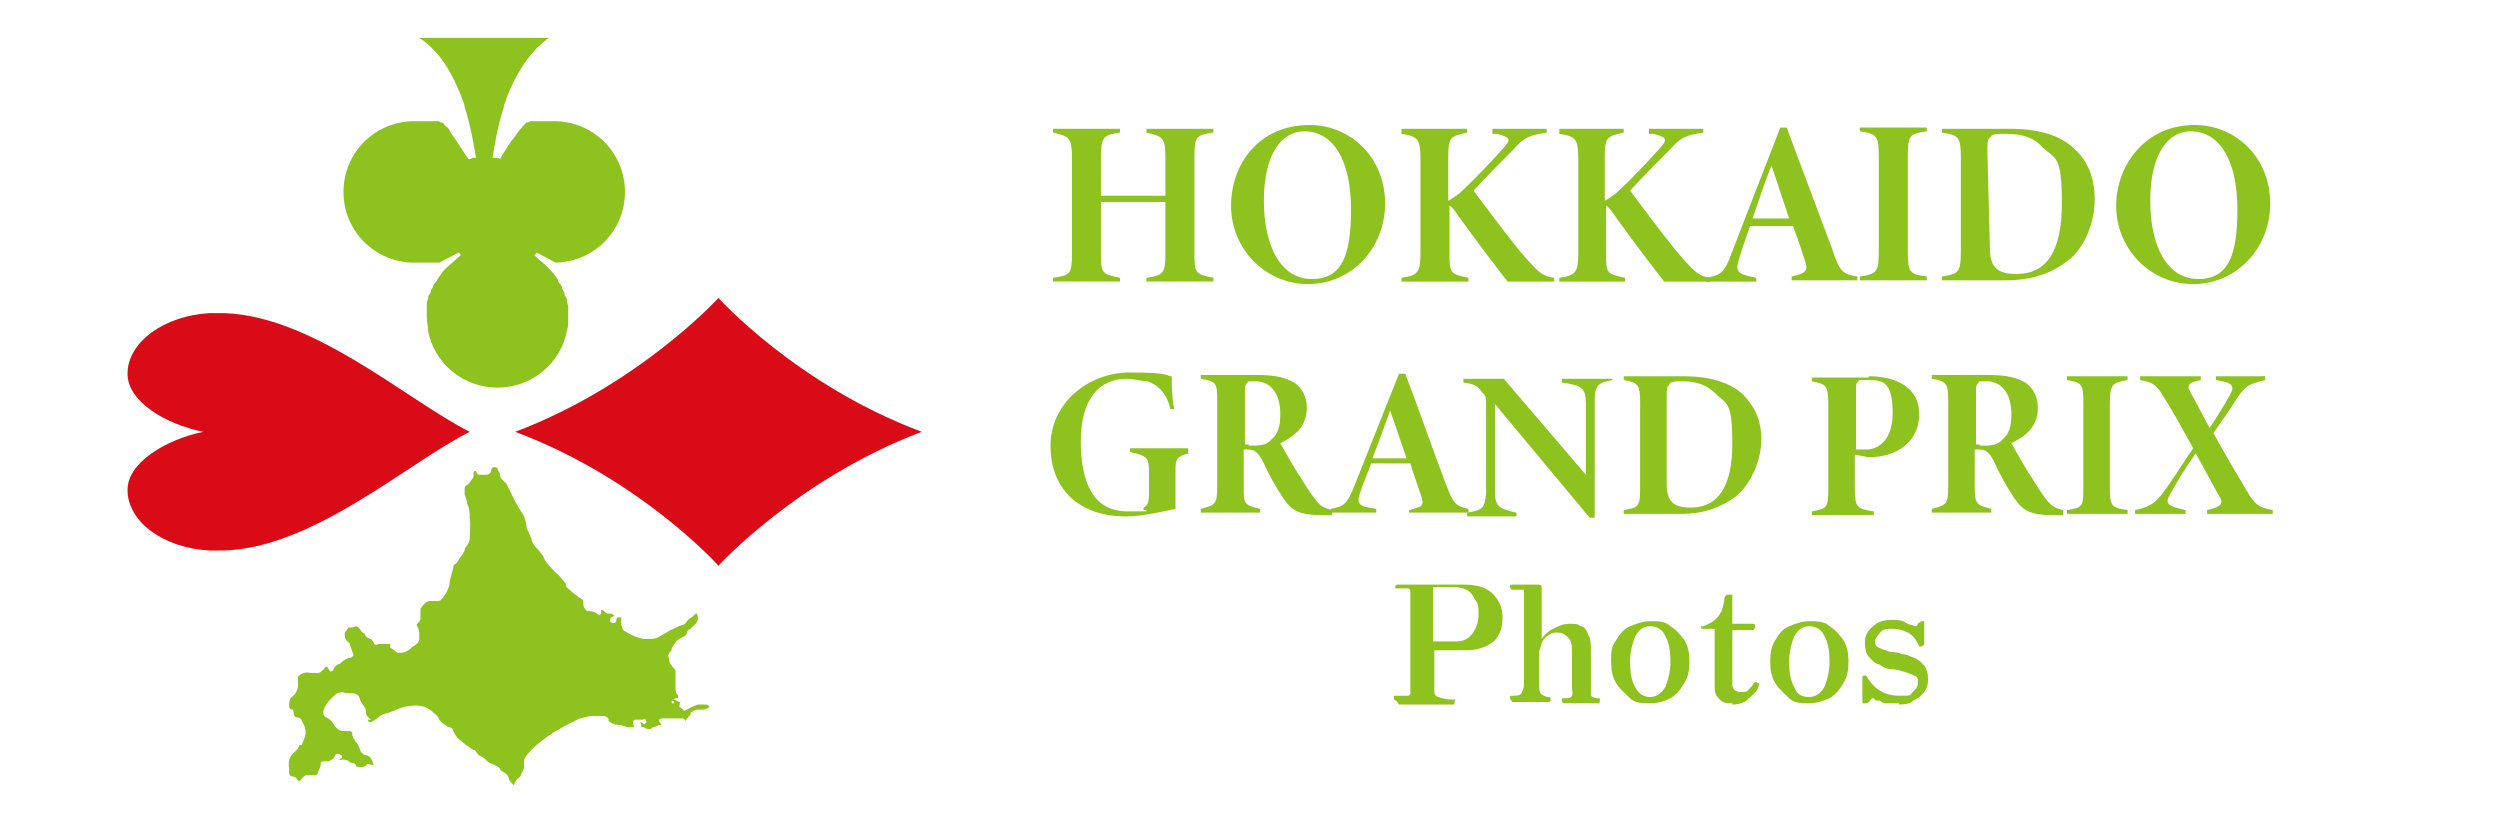 <?xml version="1.0" encoding="UTF-8"?>
<svg xmlns="http://www.w3.org/2000/svg" version="1.1" viewBox="0 0 198 66">
  <defs>
    <style>
      .cls-1 {
        fill: #d80b17;
      }

      .cls-2 {
        fill: #8dc21f;
      }
    </style>
  </defs>
  <!-- Generator: Adobe Illustrator 28.7.1, SVG Export Plug-In . SVG Version: 1.2.0 Build 142)  -->
  <g>
    <g id="_レイヤー_1" data-name="レイヤー_1">
      <g>
        <path class="cls-2" d="M53.8,56c.1,0,.3.2.4.3.4-.2.7-.4,1.1-.5.2,0,.3,0,.5,0,.2,0,.3,0,.4.2-.2.1-.3.2-.5.2-.1,0-.2,0-.3,0-.2,0-.4,0-.6.2,0,0-.1,0-.1.1,0,.2-.3.3-.4.6,0,0-.1-.2-.2-.2,0,0-.2,0-.3,0-.1,0-.2,0-.3,0-.2,0-.4,0-.6,0,0,0-.2,0-.2,0,0,0,0,0-.2,0-.1,0-.3,0-.3.2,0,0,0,.1.2.3-.3,0-.5.2-.7.2-.2.2-.4.2-.7,0,0,0-.1,0-.2,0,0,0,0-.2-.1-.4.2,0,.3.3.5,0,0-.2-.1-.3-.3-.2-.1,0-.2,0-.3,0-.1,0-.2,0-.3,0-.2.1-.2.2-.1.5,0,0,0,0,0,.1-.2,0-.3,0-.5,0-.3-.1-.5-.2-.8-.2-.2,0-.5-.1-.7-.3,0,0,0,0,0-.1,0-.2-.2-.2-.3-.3-.3,0-.6,0-.9,0-.3,0-.7.1-1,.2-.2,0-.4.2-.7.3-.6.3-1.3.7-1.9,1.1-.5.4-1,.7-1.4,1.2-.2.2-.4.4-.5.7,0,0,0,.2,0,.2,0,0,0,.2,0,.3,0,.3-.2.5-.3.8,0,0,0,0-.1.1-.2.1-.3.3-.4.6-.2-.2-.3-.3-.4-.5,0-.3-.3-.5-.5-.6,0,0-.1,0-.2-.2-.1-.2-.4-.3-.6-.4-.2,0-.4-.2-.6-.4-.1-.1-.3-.2-.5-.3-.1-.1-.2-.3-.3-.4,0,0,0,0-.1,0-.2-.1-.4-.3-.6-.4-.2-.2-.4-.3-.6-.5-.2-.2-.3-.4-.4-.6,0-.2-.2-.3-.3-.3,0,0-.2,0-.2-.1-.2-.1-.5-.3-.6-.5-.1-.2-.2-.4-.4-.5-.5-.5-1.1-.7-1.8-.6-.5,0-1,.2-1.4.4-.2,0-.4.2-.6.2-.2,0-.3.1-.5.2-.2.2-.4.3-.7.5-.1,0-.2,0-.3-.2,0,0,0,0,.1,0,0,0,0,0,.2,0-.2-.1-.3-.3-.4-.4,0-.2,0-.5-.2-.7-.1-.1-.2-.3-.3-.5,0-.3-.3-.5-.6-.5-.2,0-.3,0-.5,0-.2-.1-.4-.1-.7,0-.5.4-.9.8-1.1,1.4,0,.2,0,.4.2.5.3.1.4.3.6.5,0,.1.2.3.3.4.1.1.3.2.5.2.1,0,.3,0,.4,0,.2,0,.3,0,.3.3,0,.1.1.3.2.4,0,0,0,0,0,.1.2.1.3.4.4.6,0,.2.2.4.4.5,0,0,.2,0,.3.1.1,0,.2.2.3.4,0,0,0,.2.1.2-.1.2-.3,0-.5,0-.2.3-.6.3-.9.2,0-.2-.2-.3-.4-.3-.1,0-.2-.1-.3-.2-.2,0-.3-.1-.5,0,0,0,0,0-.1,0,0,0,0,0,0-.1,0,0,.1,0,.2-.1,0-.2-.1-.2-.3-.3-.1,0-.2,0-.3.2,0,.2-.3.3-.5.4,0,0-.2,0-.3,0-.2,0-.3,0-.3.2,0,.2-.1.4-.2.6,0,.2-.1.3-.4.3-.2,0-.4,0-.6,0-.2.1-.3.3-.5.5,0,0-.1-.1-.2-.2,0-.1-.2-.2-.3-.2-.2,0-.3-.1-.3-.3,0,0,0-.2,0-.3-.1-.6,0-1,.5-1.4.1-.1.3-.3.3-.5,0,0,.2,0,.2,0,.1-.3.3-.6.3-1,0-.3-.1-.6-.3-.9,0-.2-.3-.3-.5-.3-.2-.2-.1-.4-.2-.6,0,0,0,0,0,0-.2,0-.3-.1-.3-.3,0-.2,0-.5.2-.7.3-.2.4-.4.5-.8,0-.3,0-.5,0-.8,0,0,0,0,0,0,.3-.3.6-.4,1-.3.2,0,.3,0,.5,0,.1,0,.3,0,.4-.2.1,0,.2-.2.3-.3.2,0,.2.2.3.3,0,.1.1.1.3,0,0-.2.2-.4.4-.5,0,0,.1,0,.2-.1.2-.2.4-.3.6-.4.1,0,.3,0,.4-.2-.1-.3-.2-.6-.3-.9,0,0,0-.1-.2-.2-.2-.2-.2-.4-.2-.6,0,0,0-.2.1-.2,0,0,.1-.2.2-.3,0,0,0,0,0,0,.3,0,.3,0,.6-.1,0,0,.1,0,.2.1.2.2.2.4.5.5,0,.2.2.3.4.4.1,0,.2.1.3.3,0,.2.2.2.4.1,0,0,.1,0,.2,0,.1,0,.3,0,.4,0,0,0,.2,0,.3,0,0,.1,0,.2,0,.3.2.1.4.3.6.4,0,0,.2,0,.2,0,.4,0,.7-.2,1-.5,0,0,.2-.1.3-.2,0,0,.2-.2.2-.3,0,0,0-.1,0-.2,0-.1,0-.3,0-.4,0-.2-.1-.4-.2-.6,0-.1.2-.2.3-.4,0-.3,0-.5,0-.7,0,0,0-.2,0-.2.2-.2.3-.5.7-.6.2,0,.4,0,.6,0,.2,0,.3,0,.4-.2.3-.3.5-.7.6-1.1,0-.4.2-.9.3-1.3,0-.1,0-.2.1-.3.2-.1.3-.3.4-.5.2-.2.3-.4.4-.6,0-.2.1-.3.2-.4.1-.2.2-.3.2-.5,0-.5.1-1.1,0-1.7,0-.4,0-.7-.2-1.1,0-.2-.1-.5-.2-.7,0-.1,0-.3,0-.4,0-.2,0-.3.2-.4.2-.1.3-.4.5-.6,0,0,0-.2,0-.2,0-.1,0-.3.1-.3.2,0,.1.2.3.3.1,0,.3,0,.5,0,.2,0,.4,0,.5-.3,0-.1,0-.2.2-.3.1,0,.3,0,.3.1,0,.2.2.3.2.5,0,.3.2.4.4.6,0,0,.2.2.2.3.2.4.4.8.6,1.2.2.4.4.7.6,1,.2.3.2.6.3.9,0,.1,0,.3.1.4.1.2.2.5.3.7,0,.2.2.5.4.7.2.2.3.4.5.6,0,0,0,0,0,0,.1.3.3.6.5.8.2.2.4.5.7.7.2.2.4.5.6.7,0,0,0,0,0,.1,0,.2.2.3.3.4.3.3.6.5.9.7,0,0,.2.1.2.2,0,0,0,.1,0,.2h0s0,0,0,0c0,.3.1.4.3.6.3,0,.6,0,.9.3.3,0,.2-.2.2-.4h0c.2,0,.3.2.5.3,0,0,.2,0,.3,0,.1,0,.2.1.3.2-.3,0-.4.2-.4.4.2.2.4.2.5,0,0,0,0-.2.1-.3h.3c0,0,0,.2,0,.2,0,.1,0,.2,0,.4.1.2.1.4.3.5.5.3.9.5,1.5.6,0,0,.2,0,.3,0,.3,0,.6,0,.8-.1.3-.2.7-.4,1-.6.3-.1.6-.3.9-.4.2,0,.3-.1.4-.3,0,0,.1-.1.2-.2.2-.1.3-.2.5-.4,0,0,0,0,.1,0,.2.5,0,.7-.3,1,0,0-.2.1-.2.2-.1,0-.3.2-.3.3,0,.2-.2.3-.4.4-.2.1-.4.2-.5.4-.1.2-.3.3-.3.5,0,0,0,.2-.1.2-.2.2-.2.4-.1.6,0,.2,0,.3.2.5,0,.1.2.2.3.4,0,0,0,0,0,.1,0,.4,0,.8,0,1.2,0,.2,0,.5.2.7,0,0,0,.1,0,.2,0,0-.2,0-.2,0,0,0,0,0-.2.1.3,0,.3.2.6.2v-.2ZM53.4,55.7c0-.2-.1-.2-.2-.2,0,0,0,0,0,.2.1,0,.2,0,.3,0Z"/>
        <g id="HEART">
          <path id="HEART-2" data-name="HEART" class="cls-1" d="M16.9,24.8c0,0-.2,0-.3,0,0,0,0,0,0,0h0s0,0,0,0c-3.6.2-6.5,2.3-6.5,4.8s0,0,0,0,0,0,0,0c0,2.2,3,4,6,4.6-2.9.6-6,2.4-6,4.6s0,0,0,0,0,0,0,0c0,2.5,2.8,4.6,6.5,4.8,0,0,0,0,0,0h0s0,0,0,0c0,0,.2,0,.3,0,0,0,.2,0,.2,0s0,0,0,0c7.3.2,15.1-6.9,20.1-9.4,0,0,0,0,0,0,0,0,0,0,0,0,0,0,0,0,0,0,0,0,0,0,0,0-5-2.5-12.8-9.6-20.1-9.4,0,0,0,0,0,0,0,0-.2,0-.2,0Z"/>
        </g>
        <g id="DIAMOND">
          <path id="DIAMOND-2" data-name="DIAMOND" class="cls-1" d="M40.8,34.2c9.9,3.7,16.1,10.6,16.1,10.6,0,0,6.3-6.9,16.1-10.6-9.9-3.7-16.1-10.6-16.1-10.6,0,0-6.3,6.9-16.1,10.6Z"/>
        </g>
        <g id="CLUB">
          <path id="CLUB-2" data-name="CLUB" class="cls-2" d="M46,20.8h0c0,0-.2,0-.3,0,0,0,0,0,0,0,0,0-.2,0-.2,0,0,0,0,0,0,0,0,0-.2,0-.2,0,0,0,0,0,0,0,0,0-.2,0-.2,0,0,0,0,0,0,0,0,0-.2,0-.2,0,0,0,0,0,0,0,0,0-.1,0-.2,0,0,0,0,0,0,0,0,0-.1,0-.2,0,0,0,0,0,0,0,0,0-.1,0-.2,0,0,0,0,0,0,0,0,0-.1,0-.2,0,0,0,0,0,0,0,0,0-.1,0-.1,0h0s0,0,0,0c0,0,0,0,0,0l-1.5-.8c0,0-.1.2-.2.2l.9.8c.4.4.8.8,1,1.2,0,0,0,0,0,0,0,.2.2.3.3.5,0,0,0,0,0,0,0,.2.1.3.2.5,0,0,0,0,0,0,0,.2.1.3.2.5,0,0,0,0,0,0,0,.2,0,.3.1.5,0,0,0,0,0,0,0,0,0,.2,0,.3,0,0,0,0,0,0,0,0,0,.2,0,.3,0,0,0,0,0,0,0,0,0,.2,0,.3,0,.4,0,.8-.1,1.1-.5,2.6-2.8,4.5-5.5,4.5h0c-2.7,0-5-1.9-5.5-4.5,0-.4-.1-.7-.1-1.1s0-.2,0-.3c0,0,0,0,0,0,0,0,0-.2,0-.3,0,0,0,0,0,0,0,0,0-.2,0-.3,0,0,0,0,0,0,0-.2,0-.3.1-.5,0,0,0,0,0,0,0-.2,0-.3.2-.5,0,0,0,0,0,0,0-.2.1-.3.2-.5,0,0,0,0,0,0,0-.2.2-.3.3-.5,0,0,0,0,0,0,.3-.5.6-.9,1-1.2l.9-.8c0,0-.1-.2-.2-.2l-1.5.8s0,0,0,0h0s0,0,0,0c0,0,0,0-.1,0,0,0,0,0,0,0,0,0-.1,0-.2,0,0,0,0,0,0,0,0,0-.1,0-.2,0,0,0,0,0,0,0,0,0-.1,0-.2,0,0,0,0,0,0,0,0,0-.1,0-.2,0,0,0,0,0,0,0,0,0-.1,0-.2,0,0,0,0,0,0,0,0,0-.2,0-.2,0,0,0,0,0,0,0,0,0-.2,0-.2,0,0,0,0,0,0,0,0,0-.2,0-.2,0,0,0,0,0,0,0,0,0-.2,0-.3,0h0c-3.1,0-5.6-2.5-5.6-5.6s2.5-5.6,5.6-5.6h0c0,0,.1,0,.2,0,0,0,0,0,0,0,0,0,.1,0,.2,0,0,0,0,0,0,0,0,0,.1,0,.2,0,0,0,0,0,0,0,0,0,.1,0,.2,0,0,0,0,0,0,0,0,0,.1,0,.2,0,0,0,0,0,0,0,0,0,.1,0,.2,0,0,0,0,0,0,0,0,0,0,0,.1,0,0,0,0,0,0,0,0,0,.1,0,.2,0,0,0,0,0,0,0,0,0,0,0,.1,0,0,0,0,0,0,0,0,0,0,0,.1,0,0,0,0,0,0,0,0,0,0,0,.1,0,0,0,0,0,0,0,0,0,0,0,0,0,0,0,0,0,0,0,0,0,0,0,.1,0,0,0,0,0,0,0,0,0,0,0,0,0,0,0,0,0,0,0,0,0,0,0,0,0,0,0,.1,0,.2.1,0,0,0,0,0,0,0,0,0,0,.1,0,0,0,0,0,0,0,.1,0,.2.2.3.3,0,0,0,0,0,0,.2.1.3.3.4.5,0,0,0,0,0,0,0,0,.1.2.2.3.3.4,1.1,1.7,1.2,1.8.1,0,.2,0,.3-.1,0,0,0,0,0,0,0,0,0,0,.1,0,0,0,.1,0,.2,0,0,0,0,0,0,0-.2-1.1-.4-2.5-.9-4,0,0,0,0,0,0,0,0,0,0,0,0,0-.2-.1-.4-.2-.7,0,0,0,0,0,0-.7-1.8-1.6-3.5-3.1-4.6,0,0-.2-.1-.3-.2h10.3c0,0-.2.1-.3.2-1.4,1.1-2.4,2.8-3.1,4.6,0,0,0,0,0,0,0,.2-.2.4-.2.7,0,0,0,0,0,0,0,0,0,0,0,0-.5,1.5-.7,2.9-.9,4,0,0,0,0,0,0,0,0,.1,0,.2,0,0,0,0,0,.1,0,0,0,0,0,0,0,.1,0,.2,0,.3.1,0,0,.8-1.4,1.2-1.8,0,0,.1-.2.2-.3,0,0,0,0,0,0,.1-.2.3-.3.4-.5,0,0,0,0,0,0,.1-.1.2-.2.3-.3,0,0,0,0,0,0,0,0,0,0,.1,0,0,0,0,0,0,0,0,0,.1,0,.2-.1,0,0,0,0,0,0,0,0,0,0,0,0,0,0,0,0,0,0,0,0,0,0,0,0,0,0,0,0,.1,0,0,0,0,0,0,0,0,0,0,0,0,0,0,0,0,0,0,0,0,0,0,0,.1,0,0,0,0,0,0,0,0,0,0,0,.1,0,0,0,0,0,0,0,0,0,0,0,.1,0,0,0,0,0,0,0,0,0,.1,0,.2,0,0,0,0,0,0,0,0,0,0,0,.1,0,0,0,0,0,0,0,0,0,.1,0,.2,0,0,0,0,0,0,0,0,0,.1,0,.2,0,0,0,0,0,0,0,0,0,.1,0,.2,0,0,0,0,0,0,0,0,0,.1,0,.2,0,0,0,0,0,0,0,0,0,.1,0,.2,0,0,0,0,0,0,0,0,0,.1,0,.2,0h0c3.1,0,5.6,2.5,5.6,5.6s-2.5,5.6-5.6,5.6Z"/>
        </g>
      </g>
      <g>
        <path class="cls-2" d="M96.1,10.5c-1.4.2-1.5.3-1.5,2v7.5c0,1.6,0,1.7,1.5,2v.3h-5.3v-.3c1.4-.2,1.5-.4,1.5-2v-4h-5.1v4c0,1.6,0,1.7,1.5,2v.3h-5.3v-.3c1.4-.2,1.5-.3,1.5-2v-7.5c0-1.6-.2-1.7-1.5-2v-.3h5.3v.3c-1.3.2-1.5.3-1.5,2v3h5.1v-3c0-1.6-.2-1.7-1.5-2v-.3h5.3v.3Z"/>
        <path class="cls-2" d="M103.7,9.9c3.3,0,6,2.6,6,6.2s-2.7,6.4-6.1,6.4-6.1-2.8-6.1-6.2,2.3-6.4,6.2-6.4ZM103.3,10.4c-1.8,0-3.2,1.8-3.2,5.5s1.4,6.2,3.8,6.2,3.1-1.9,3.1-5.5c0-3.9-1.4-6.2-3.7-6.2Z"/>
        <path class="cls-2" d="M111,10.2h5.2v.3c-1.4.3-1.5.4-1.5,2v3.4c.2-.1.5-.3.9-.6,1.3-1.2,2.6-2.6,3.5-3.6.6-.7.5-.8-.5-1.1h-.4v-.4h4.3v.3c-1.4.2-1.8.4-2.6,1.3-1.1,1.1-2.1,2.1-3.2,3.3,1.3,1.7,2.8,3.8,4.2,5.4,1,1.1,1.3,1.4,2.2,1.5v.3h-3.7c-1.1-1.4-2.9-3.8-3.9-5.2-.4-.6-.6-.8-.7-.8v3.7c0,1.6,0,1.7,1.5,2v.3h-5.3v-.3c1.3-.2,1.5-.4,1.5-2v-7.4c0-1.6-.2-1.8-1.5-2v-.4Z"/>
        <path class="cls-2" d="M123.4,10.2h5.2v.3c-1.4.3-1.5.4-1.5,2v3.4c.2-.1.5-.3.9-.6,1.3-1.2,2.6-2.6,3.5-3.6.6-.7.5-.8-.5-1.1h-.4v-.4h4.3v.3c-1.4.2-1.8.4-2.6,1.3-1.1,1.1-2.1,2.1-3.2,3.3,1.3,1.7,2.8,3.8,4.2,5.4,1,1.1,1.3,1.4,2.2,1.5v.3h-3.7c-1.1-1.4-2.9-3.8-3.9-5.2-.4-.6-.6-.8-.7-.8v3.7c0,1.6,0,1.7,1.5,2v.3h-5.2v-.3c1.3-.2,1.5-.4,1.5-2v-7.4c0-1.6-.2-1.8-1.5-2v-.4h-.1Z"/>
        <path class="cls-2" d="M141.9,22.2v-.3c1.3-.3,1.3-.5,1-1.4-.2-.6-.5-1.6-.9-2.6h-3.4c-.3.9-.6,1.7-.8,2.4-.4,1.2-.3,1.4,1.3,1.7v.3h-4v-.3c1.2-.2,1.5-.4,2.1-2.1l3.8-9.8h.5c1.2,3.2,2.4,6.4,3.6,9.6.6,1.8.8,2,2,2.2v.3h-5.2ZM140.3,13.1c-.6,1.5-1,2.8-1.5,4.2h2.9l-1.4-4.2Z"/>
        <path class="cls-2" d="M147.3,22.2v-.3c1.4-.2,1.5-.4,1.5-2.1v-7.3c0-1.7-.1-1.9-1.5-2.1v-.3h5.3v.3c-1.4.2-1.5.3-1.5,2.1v7.3c0,1.8.1,1.9,1.5,2.1v.3s-5.3,0-5.3,0Z"/>
        <path class="cls-2" d="M159.2,10.2c2.2,0,4,.5,5.1,1.6,1,.9,1.6,2.2,1.6,4s-.8,3.9-2.2,4.9c-1.3,1-2.9,1.5-4.8,1.5h-5.1v-.3c1.3-.2,1.5-.3,1.5-2v-7.4c0-1.7-.2-1.8-1.5-2v-.3s5.4,0,5.4,0ZM157.6,19.6c0,1.5.5,2.1,2.1,2.1,2.4,0,3.6-1.8,3.6-5.6s-.5-3.5-1.5-4.4c-.7-.8-1.6-1.1-2.9-1.1s-1.1.1-1.3.3c-.2.1-.2.5-.2,1.1l.2,7.6Z"/>
        <path class="cls-2" d="M173.8,9.9c3.3,0,6,2.6,6,6.2s-2.7,6.4-6.1,6.4-6.1-2.8-6.1-6.2c0-3.2,2.3-6.4,6.2-6.4ZM173.5,10.4c-1.8,0-3.2,1.8-3.2,5.5s1.4,6.2,3.8,6.2,3.1-1.9,3.1-5.5c0-3.9-1.4-6.2-3.7-6.2Z"/>
        <path class="cls-2" d="M94.2,35.9c-.9.2-1.1.4-1.1,1.2v1.6c0,.6,0,1.2,0,1.6-1,.2-2.6.6-3.9.6-3.9,0-6-2.3-6-5.6s2.9-5.8,6.3-5.8,2.8.3,3.3.3c0,.7,0,1.6.2,2.6h-.3c-.2-.9-.7-1.8-1.8-2.2-.5,0-1-.2-1.7-.2-2.2,0-3.6,1.7-3.6,4.9s.9,5.6,3.7,5.6.9,0,1.3-.3c.3-.2.4-.4.4-1.2v-1.7c0-1.1-.2-1.2-1.5-1.5v-.3h4.6s0,.4,0,.4Z"/>
        <path class="cls-2" d="M105.5,40.8h-.8c-2,0-2.5-.5-3.1-1.4s-1.1-1.8-1.6-2.9c-.4-.7-.6-.9-1.2-.9h-.3v2.9c0,1.4,0,1.5,1.3,1.8v.3h-4.7v-.3c1.2-.3,1.3-.4,1.3-1.8v-6.7c0-1.4,0-1.6-1.3-1.8v-.3h4.5c1.4,0,2.2.2,2.9.6.6.4,1,1.1,1,2,0,1.7-1.3,2.4-2.1,2.8.3.5,1.1,2,1.6,2.7.6,1,.9,1.4,1.2,1.8.4.5.6.6,1.3.8v.4ZM98.9,35.3c.8,0,1.4,0,1.8-.5.5-.4.7-1,.7-2,0-1.9-1-2.6-1.9-2.6s-.6,0-.7.1-.2.2-.2.5v4.4h.3Z"/>
        <path class="cls-2" d="M111.6,40.7v-.3c1.2-.3,1.2-.4.9-1.3s-.5-1.4-.8-2.4h-3.1c-.3.8-.6,1.5-.8,2.1-.4,1.1-.3,1.3,1.2,1.5v.3h-3.6v-.3c1.1-.2,1.3-.4,1.9-1.9l3.5-8.8h.5c1.1,2.9,2.1,5.8,3.2,8.7.6,1.6.8,1.8,1.8,2v.3h-4.7ZM110.1,32.5c-.5,1.4-.9,2.5-1.4,3.8h2.7l-1.3-3.8Z"/>
        <path class="cls-2" d="M127.7,30.1c-1.1.2-1.4.4-1.4,1.6s0,.9,0,2.7v6.6h-.4l-7.5-9v4.3c0,1.6,0,2,0,2.6,0,1.1.2,1.4,1.7,1.7v.3h-3.9v-.3c1.3-.2,1.4-.4,1.5-1.6,0-.6,0-1.3,0-2.6v-4.4c0-.4,0-.7-.3-.9-.4-.6-.7-.7-1.5-.8v-.3h3.2l6.5,7.6v-3.1c0-1.7,0-2.2,0-2.6,0-1.2-.4-1.4-1.9-1.6v-.3h3.9c0,0,.1,0,.1,0Z"/>
        <path class="cls-2" d="M133.4,29.8c2,0,3.6.5,4.6,1.4.9.9,1.5,2,1.5,3.6s-.8,3.5-2,4.5c-1.2.9-2.6,1.4-4.3,1.4h-4.6v-.3c1.2-.2,1.3-.3,1.3-1.8v-6.7c0-1.5-.2-1.6-1.3-1.8v-.3s4.8,0,4.8,0ZM132,38.3c0,1.4.5,1.9,1.9,1.9,2.2,0,3.3-1.7,3.3-5.1s-.5-3.1-1.3-3.9c-.7-.7-1.5-1-2.6-1s-1,.1-1.1.3c-.2.1-.2.4-.2,1v6.8Z"/>
        <path class="cls-2" d="M148,29.8c1.3,0,2.2.3,2.8.7.8.5,1.2,1.3,1.2,2.3,0,2.4-2.1,3.4-3.8,3.4h-.3l-1-.2v2.7c0,1.5.2,1.6,1.5,1.8v.3h-4.9v-.3c1.2-.2,1.3-.3,1.3-1.8v-6.7c0-1.5-.2-1.6-1.3-1.8v-.3h4.5ZM147,35.6c.2,0,.5,0,.9,0s2-.3,2-2.9-.9-2.6-2-2.6-.6.1-.7.1c-.2.1-.2.3-.2.5v4.8Z"/>
        <path class="cls-2" d="M163.4,40.8h-.8c-2,0-2.5-.5-3.1-1.4s-1.1-1.8-1.6-2.9c-.4-.7-.6-.9-1.2-.9h-.3v2.9c0,1.4.1,1.5,1.3,1.8v.3h-4.7v-.3c1.2-.3,1.3-.4,1.3-1.8v-6.7c0-1.4-.1-1.6-1.3-1.8v-.3h4.5c1.4,0,2.2.2,2.9.6.6.4,1,1.1,1,2,0,1.7-1.3,2.4-2.1,2.8.3.5,1.1,2,1.6,2.7.6,1,.9,1.4,1.2,1.8.4.5.6.6,1.3.8v.4ZM156.8,35.3c.8,0,1.4,0,1.8-.5.5-.4.7-1,.7-2,0-1.9-1-2.6-1.9-2.6s-.6,0-.7.1c-.1.1-.2.2-.2.5v4.4h.3Z"/>
        <path class="cls-2" d="M163.7,40.7v-.3c1.3-.2,1.3-.3,1.3-1.9v-6.5c0-1.6-.1-1.7-1.3-1.9v-.3h4.8v.3c-1.2.2-1.4.3-1.4,1.9v6.5c0,1.6.1,1.7,1.4,1.9v.3h-4.8Z"/>
        <path class="cls-2" d="M174.8,40.7v-.3c1.3-.3,1.3-.6.9-1.2-.2-.4-.6-1.1-1.8-3.3-.9,1.3-1.4,2.1-2,3.2-.5.8-.2,1,1.2,1.3v.3h-4v-.3c.9-.2,1.4-.4,2-1.1,1-1.3,1.7-2.5,2.6-3.8-.8-1.4-1.4-2.6-2.3-4-.6-1-.8-1.2-1.9-1.4v-.3h4.8v.3c-1.1.2-1.1.5-.8,1,.4.7.8,1.5,1.5,2.8.6-.9,1.1-1.7,1.6-2.6.4-.7.3-1-1.1-1.2v-.3h3.9v.3c-1.3.3-1.6.5-2.2,1.4-.7,1.1-1.2,1.8-1.9,2.8,1,1.8,1.7,3,2.6,4.5.7,1.2,1,1.4,2.1,1.6v.3h-5.2Z"/>
      </g>
      <g>
        <path class="cls-2" d="M110.6,55.5c0,0-.2,0-.2-.2s0-.2.2-.2c.4,0,.6,0,.8,0,.2,0,.3,0,.3-.2,0,0,0-.3,0-.5v-7.1c0-.2,0-.3,0-.5s-.2-.2-.3-.2-.5,0-.9,0c0,0,0,0,0,0h0c0-.2,0-.3.2-.3h5.2c1,0,1.8.2,2.3.7s.8,1.1.8,1.9-.2,1.4-.7,1.9c-.5.4-1.2.7-2.2.7h-2.5v3.1c0,.3,0,.5.3.6s.6.2,1.1.2.2,0,.2.2,0,.2-.2.2h-3.6c-.3,0-.5,0-.6,0ZM113.4,50.8h1.9c.6,0,1-.2,1.3-.6.3-.4.5-.9.5-1.5s0-.8-.2-1.1-.3-.6-.6-.8c-.3-.2-.7-.3-1.2-.3h-1.6v4.3h-.1Z"/>
        <path class="cls-2" d="M119.8,55.5c0,0-.2,0-.2-.2s0-.2.2-.2c.3,0,.6,0,.7-.2s.2-.4.2-.7v-7c0-.2,0-.4,0-.5,0,0,0,0-.3,0h-.6c0,0-.2,0-.2-.2s0-.2.2-.2h2c.2,0,.3,0,.3.3v4c.2-.3.5-.6.9-.8s.8-.4,1.3-.4.6,0,.9.2c.3,0,.5.4.6.7.2.3.2.8.2,1.3v2.8c0,.3,0,.5,0,.7,0,0,.2.2.5.2s.2,0,.2.2,0,.2-.2.2h-2.6c0,0-.2,0-.2-.2s0-.2.2-.2c.3,0,.5,0,.6-.2s0-.4,0-.7v-2.7c0-.5,0-.9-.3-1.2-.2-.2-.4-.4-.8-.4s-.5,0-.7.2c-.2,0-.4.3-.6.6,0,.2-.2.5-.2.8v2.6c0,.3,0,.5.2.7,0,0,.3.2.5.2s.2,0,.2.2,0,.2-.2.2h-2.4c-.3,0-.4,0-.5,0Z"/>
        <path class="cls-2" d="M130.7,55.7c-.6,0-1.2,0-1.6-.4s-.8-.7-1.1-1.2c-.3-.5-.4-1-.4-1.7s0-1.2.4-1.7c.3-.5.6-.9,1.1-1.1s1-.4,1.6-.4,1.2,0,1.6.4c.5.3.8.7,1.1,1.1.3.5.4,1,.4,1.7s-.1,1.2-.4,1.7c-.3.5-.6.9-1.1,1.2-.4.2-.9.4-1.6.4ZM130.7,55.2c.5,0,.9-.3,1.2-.8.2-.5.4-1.2.4-2s-.1-1.5-.4-2c-.2-.5-.6-.8-1.2-.8s-.9.3-1.2.8c-.2.5-.4,1.2-.4,2s.1,1.5.4,2c.3.6.7.8,1.2.8Z"/>
        <path class="cls-2" d="M137.2,55.7c-.4,0-.7,0-1-.3s-.4-.5-.4-1v-4.6h-.9c-.1,0-.2,0-.2-.2h0q0,0,.1,0c.1,0,.1,0,.1,0,.5-.2.9-.4,1.2-.8.3-.4.4-.8.5-1.5,0,0,.1-.2.2-.2h.2q.1,0,.1,0h.1v2.3h1.6c.1,0,.2,0,.2.2h0c0,.2-.1.3-.2.3h-1.6v4.2c0,.5.2.7.7.7s.4,0,.6-.2.3-.3.4-.5c.1,0,.2-.2.3,0,.1,0,.1,0,.1,0v.2c-.1.4-.4.7-.8,1-.2.3-.7.5-1.3.5Z"/>
        <path class="cls-2" d="M143.3,55.7c-.6,0-1.2,0-1.6-.4s-.8-.7-1.1-1.2-.4-1-.4-1.7.1-1.2.4-1.7c.3-.5.6-.9,1.1-1.1s1-.4,1.6-.4,1.2,0,1.6.4c.5.3.8.7,1.1,1.1.3.5.4,1,.4,1.7s-.1,1.2-.4,1.7c-.3.5-.6.9-1.1,1.2-.5.2-1,.4-1.6.4ZM143.3,55.2c.5,0,.9-.3,1.2-.8.2-.5.4-1.2.4-2s-.1-1.5-.4-2c-.2-.5-.6-.8-1.2-.8s-.9.3-1.2.8c-.2.5-.4,1.2-.4,2s.1,1.5.4,2c.2.6.6.8,1.2.8Z"/>
        <path class="cls-2" d="M150.4,55.7c-.3,0-.5,0-.8,0s-.5,0-.7-.2c-.2,0-.4,0-.5-.2-.1,0-.2,0-.3.2s-.1,0-.2.2c-.1,0-.2,0-.3,0s-.1,0-.1-.2v-1.8c0,0,0-.2.1-.2s.2,0,.2,0c.6,1.1,1.5,1.6,2.6,1.6s.8,0,1.1-.3.4-.4.4-.8-.1-.4-.3-.5-.5-.2-.8-.3-.7-.2-1-.2c-.4,0-.7-.2-1-.4-.3,0-.6-.4-.8-.6s-.3-.6-.3-1.1.1-.6.2-.8.4-.5.7-.7.7-.3,1.2-.3.8,0,1.1.2.6.2.8.3c.1,0,.1,0,.2-.2s.2,0,.2-.2q.1,0,.2,0c.1,0,.1,0,.1.2v1.6c0,0-.1.2-.2.2s-.2,0-.2,0c-.2-.5-.5-.9-.9-1.1-.4-.2-.8-.3-1.2-.3s-.8,0-1,.3-.4.4-.4.7.1.4.3.5.5.2.8.3.7,0,1,.2c.4,0,.7.2,1,.3s.6.4.8.6c.2.3.3.6.3,1.1s-.1.7-.3,1-.5.5-.9.7c-.1.2-.6.3-1.1.3Z"/>
      </g>
    </g>
  </g>
</svg>